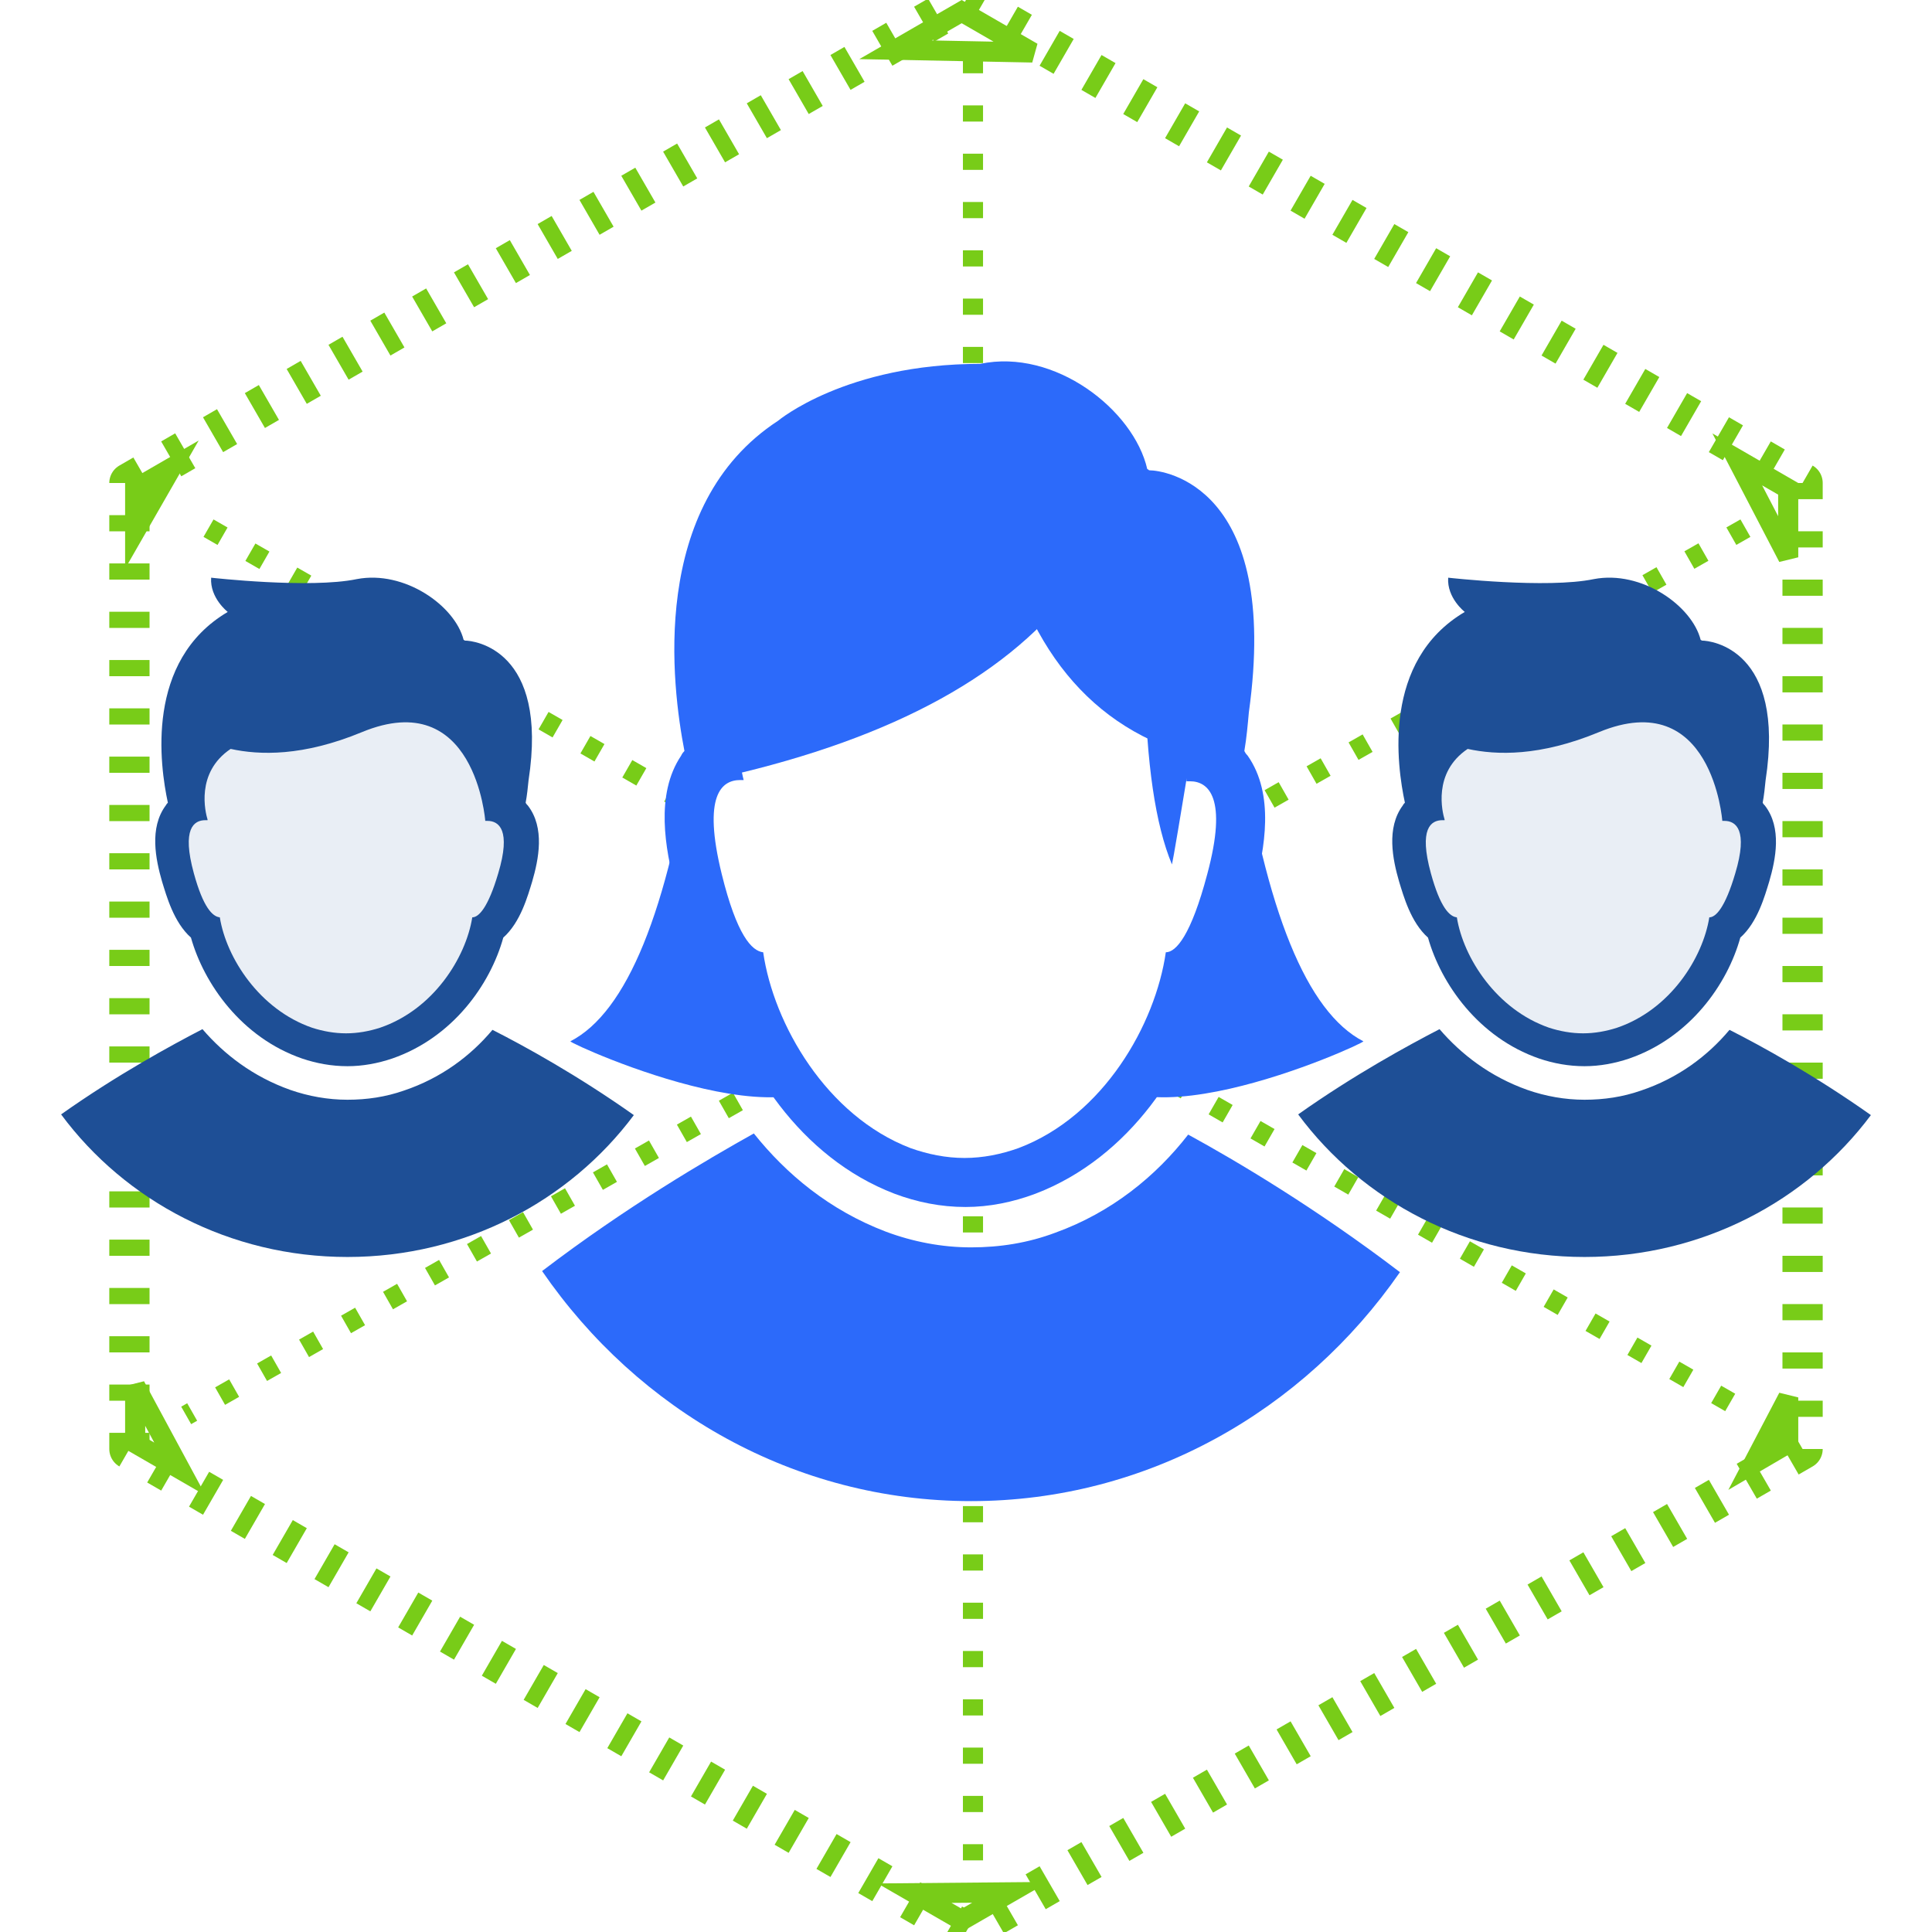 <svg width="80" height="80" viewBox="0 0 80 80" fill="none" xmlns="http://www.w3.org/2000/svg">
<rect x="0" y="0" width="80" height="80" fill="#333333" stroke="none"/>
<g clip-path="url(#clip0)">
<path d="M80 0H0V80H80V0Z" fill="white"/>
<path d="M39.999 0L74.641 20V60L39.999 80L5.359 60V20L39.999 0Z" stroke="#78CC18" stroke-width="1.667" stroke-linejoin="round" stroke-dasharray="0.67 1.33"/>
<path fill-rule="evenodd" clip-rule="evenodd" d="M37.085 2.061L42.751 2.173L39.821 0.481L37.085 2.061ZM71.937 19.023L74.046 23.077V20.241L71.937 19.023ZM74.046 57.864L72.611 60.6L74.046 59.761V57.864ZM41.837 78.357L37.869 78.392L39.821 79.519L41.837 78.357ZM7.452 60.83L5.597 57.392V59.759L7.452 60.83ZM5.597 21.985L7.095 19.376L5.597 20.241V21.985Z" stroke="#78CC18" stroke-width="0.833"/>
<path d="M40.289 77.034V2.286" stroke="#78CC18" stroke-width="0.833" stroke-dasharray="0.67 1.33"/>
<path d="M72.274 21.87L7.709 58.609" stroke="#78CC18" stroke-width="0.833" stroke-dasharray="0.67 1.33"/>
<path d="M8.634 21.87L72.303 58.451" stroke="#78CC18" stroke-width="0.833" stroke-dasharray="0.67 1.33"/>
<path d="M57.935 36.509C58.114 37.088 58.413 38.188 59.13 38.824C59.668 40.734 61.221 42.962 63.73 43.831C64.327 44.033 64.954 44.149 65.612 44.149C66.239 44.149 66.866 44.033 67.463 43.831C69.972 42.962 71.526 40.763 72.063 38.824C72.78 38.188 73.079 37.088 73.258 36.509C73.527 35.583 73.796 34.281 73.079 33.355C73.049 33.326 73.019 33.297 72.989 33.239C73.049 32.921 73.079 32.603 73.109 32.313C73.945 26.873 70.839 26.526 70.48 26.526C70.45 26.526 70.45 26.497 70.421 26.497C70.062 25.079 67.971 23.603 66 23.979C64.058 24.384 59.966 23.921 59.966 23.921C59.907 24.761 60.653 25.339 60.653 25.339C57.218 27.365 57.846 31.706 58.174 33.239C58.144 33.268 58.114 33.297 58.085 33.355C57.398 34.281 57.666 35.583 57.935 36.509Z" fill="#1E4F96"/>
<path fill-rule="evenodd" clip-rule="evenodd" d="M59.728 33.962C59.757 33.962 59.787 33.962 59.817 33.962V33.934C59.728 33.644 59.309 31.995 60.773 31.011C61.968 31.271 63.76 31.329 66.209 30.316C70.899 28.378 71.317 33.991 71.317 33.991C71.347 33.991 71.376 33.991 71.406 33.991C71.884 33.991 72.392 34.368 71.854 36.162C71.436 37.58 71.048 37.985 70.779 37.985C70.51 39.663 69.166 41.805 66.956 42.557C66.508 42.702 66.03 42.788 65.552 42.788C65.074 42.788 64.596 42.702 64.148 42.557C61.968 41.805 60.594 39.663 60.325 37.985C60.026 37.956 59.638 37.58 59.25 36.162C58.742 34.31 59.25 33.962 59.728 33.962Z" fill="white" fill-opacity="0.9"/>
<path d="M71.615 42.644C70.719 43.715 69.495 44.641 67.942 45.161C67.195 45.422 66.418 45.538 65.612 45.538C64.805 45.538 63.999 45.393 63.252 45.133C61.699 44.583 60.504 43.657 59.608 42.615C58.324 43.281 56.084 44.496 53.754 46.145C56.412 49.734 60.743 52.049 65.612 52.049C70.481 52.049 74.811 49.734 77.47 46.174C75.14 44.525 72.93 43.309 71.615 42.644Z" fill="#1E4F96"/>
<path d="M6.712 36.509C6.892 37.088 7.19 38.188 7.907 38.824C8.445 40.734 9.998 42.962 12.507 43.831C13.104 44.033 13.732 44.149 14.389 44.149C15.016 44.149 15.643 44.033 16.241 43.831C18.75 42.962 20.303 40.763 20.84 38.824C21.557 38.188 21.856 37.088 22.035 36.509C22.304 35.583 22.573 34.281 21.856 33.355C21.826 33.326 21.796 33.297 21.766 33.239C21.826 32.921 21.856 32.603 21.886 32.313C22.722 26.873 19.616 26.526 19.257 26.526C19.227 26.526 19.227 26.497 19.198 26.497C18.839 25.079 16.748 23.603 14.777 23.979C12.835 24.384 8.743 23.921 8.743 23.921C8.684 24.761 9.43 25.339 9.43 25.339C5.996 27.365 6.623 31.706 6.951 33.239C6.921 33.268 6.892 33.297 6.862 33.355C6.175 34.281 6.444 35.583 6.712 36.509Z" fill="#1E4F96"/>
<path fill-rule="evenodd" clip-rule="evenodd" d="M8.505 33.962C8.534 33.962 8.564 33.962 8.594 33.962V33.934C8.505 33.644 8.086 31.995 9.55 31.011C10.745 31.271 12.537 31.329 14.986 30.316C19.675 28.378 20.094 33.991 20.094 33.991C20.124 33.991 20.153 33.991 20.183 33.991C20.661 33.991 21.169 34.368 20.631 36.162C20.213 37.58 19.825 37.985 19.556 37.985C19.287 39.663 17.943 41.805 15.733 42.557C15.285 42.702 14.807 42.788 14.329 42.788C13.851 42.788 13.373 42.702 12.925 42.557C10.745 41.805 9.371 39.663 9.102 37.985C8.803 37.956 8.415 37.58 8.027 36.162C7.519 34.31 8.027 33.962 8.505 33.962Z" fill="white" fill-opacity="0.9"/>
<path d="M20.392 42.644C19.496 43.715 18.271 44.641 16.718 45.161C15.971 45.422 15.194 45.538 14.388 45.538C13.582 45.538 12.775 45.393 12.028 45.133C10.475 44.583 9.28 43.657 8.384 42.615C7.1 43.281 4.86 44.496 2.53 46.145C5.188 49.734 9.519 52.049 14.388 52.049C19.257 52.049 23.588 49.734 26.246 46.174C23.916 44.525 21.706 43.309 20.392 42.644Z" fill="#1E4F96"/>
<path fill-rule="evenodd" clip-rule="evenodd" d="M28.728 30.582C27.66 37.737 25.956 41.916 23.617 43.119C23.631 43.24 34.545 48.196 35.067 43.235C35.414 39.928 33.301 35.711 28.728 30.582Z" fill="#2C6AFA"/>
<path fill-rule="evenodd" clip-rule="evenodd" d="M51.346 30.582C52.414 37.737 54.117 41.916 56.456 43.119C56.443 43.24 45.528 48.196 45.006 43.235C44.659 39.928 46.772 35.711 51.346 30.582Z" fill="#2C6AFA"/>
<path d="M27.967 36.755C28.247 37.757 28.715 39.661 29.837 40.763C30.678 44.069 33.109 47.925 37.035 49.428C37.97 49.779 38.952 49.979 39.98 49.979C40.962 49.979 41.944 49.779 42.879 49.428C46.805 47.925 49.236 44.119 50.077 40.763C51.199 39.661 51.667 37.757 51.947 36.755C52.368 35.153 52.788 32.899 51.667 31.296C51.62 31.246 51.573 31.196 51.526 31.096C51.62 30.544 51.667 29.994 51.713 29.493C53.022 20.076 48.161 19.475 47.6 19.475C47.553 19.475 47.553 19.425 47.506 19.425C46.945 16.97 43.673 14.416 40.588 15.067C35.018 15.067 32.221 17.421 32.221 17.421C26.845 20.927 27.827 28.441 28.341 31.096C28.294 31.146 28.247 31.196 28.201 31.296C27.126 32.899 27.546 35.153 27.967 36.755Z" fill="#2C6AFA"/>
<path fill-rule="evenodd" clip-rule="evenodd" d="M30.65 32.3C30.697 32.3 30.745 32.3 30.793 32.3C30.65 31.736 29.983 28.811 32.317 27.067C34.222 27.528 37.08 27.631 40.986 25.835C48.465 22.398 49.132 32.351 49.132 32.351C49.179 32.351 49.227 32.351 49.274 32.351C50.037 32.351 50.846 33.018 49.989 36.2C49.322 38.714 48.703 39.432 48.274 39.432C47.845 42.408 45.702 46.205 42.177 47.539C41.462 47.795 40.7 47.949 39.938 47.949C39.176 47.949 38.414 47.795 37.699 47.539C34.222 46.205 32.031 42.408 31.602 39.432C31.126 39.381 30.507 38.714 29.887 36.2C29.078 32.916 29.887 32.3 30.65 32.3Z" fill="white"/>
<path d="M49.2 46.981C47.858 48.709 46.024 50.203 43.697 51.044C42.579 51.464 41.416 51.651 40.208 51.651C39 51.651 37.792 51.417 36.673 50.997C34.347 50.11 32.557 48.616 31.215 46.934C29.292 48.008 25.936 49.97 22.447 52.632C26.428 58.422 32.915 62.158 40.208 62.158C47.5 62.158 53.987 58.422 57.969 52.678C54.48 50.017 51.169 48.055 49.2 46.981Z" fill="#2C6AFA"/>
<path fill-rule="evenodd" clip-rule="evenodd" d="M41.223 21.054C42.361 26.783 45.166 30.216 49.638 31.351C50.664 29.726 50.949 27.143 50.495 23.603L41.223 21.054Z" fill="#2C6AFA"/>
<path fill-rule="evenodd" clip-rule="evenodd" d="M30.041 32.15C37.051 30.549 41.913 27.871 44.624 24.116C47.335 20.36 42.487 19.867 30.08 22.635L30.041 32.15Z" fill="#2C6AFA"/>
<path fill-rule="evenodd" clip-rule="evenodd" d="M47.407 28.158C47.469 31.608 47.843 34.154 48.528 35.795C48.57 35.642 48.866 33.891 49.418 30.542L47.407 28.158Z" fill="#2C6AFA"/>
</g>
<defs>
<clipPath id="clip0">
<rect width="80" height="80" fill="white"/>
</clipPath>
</defs>
</svg>
